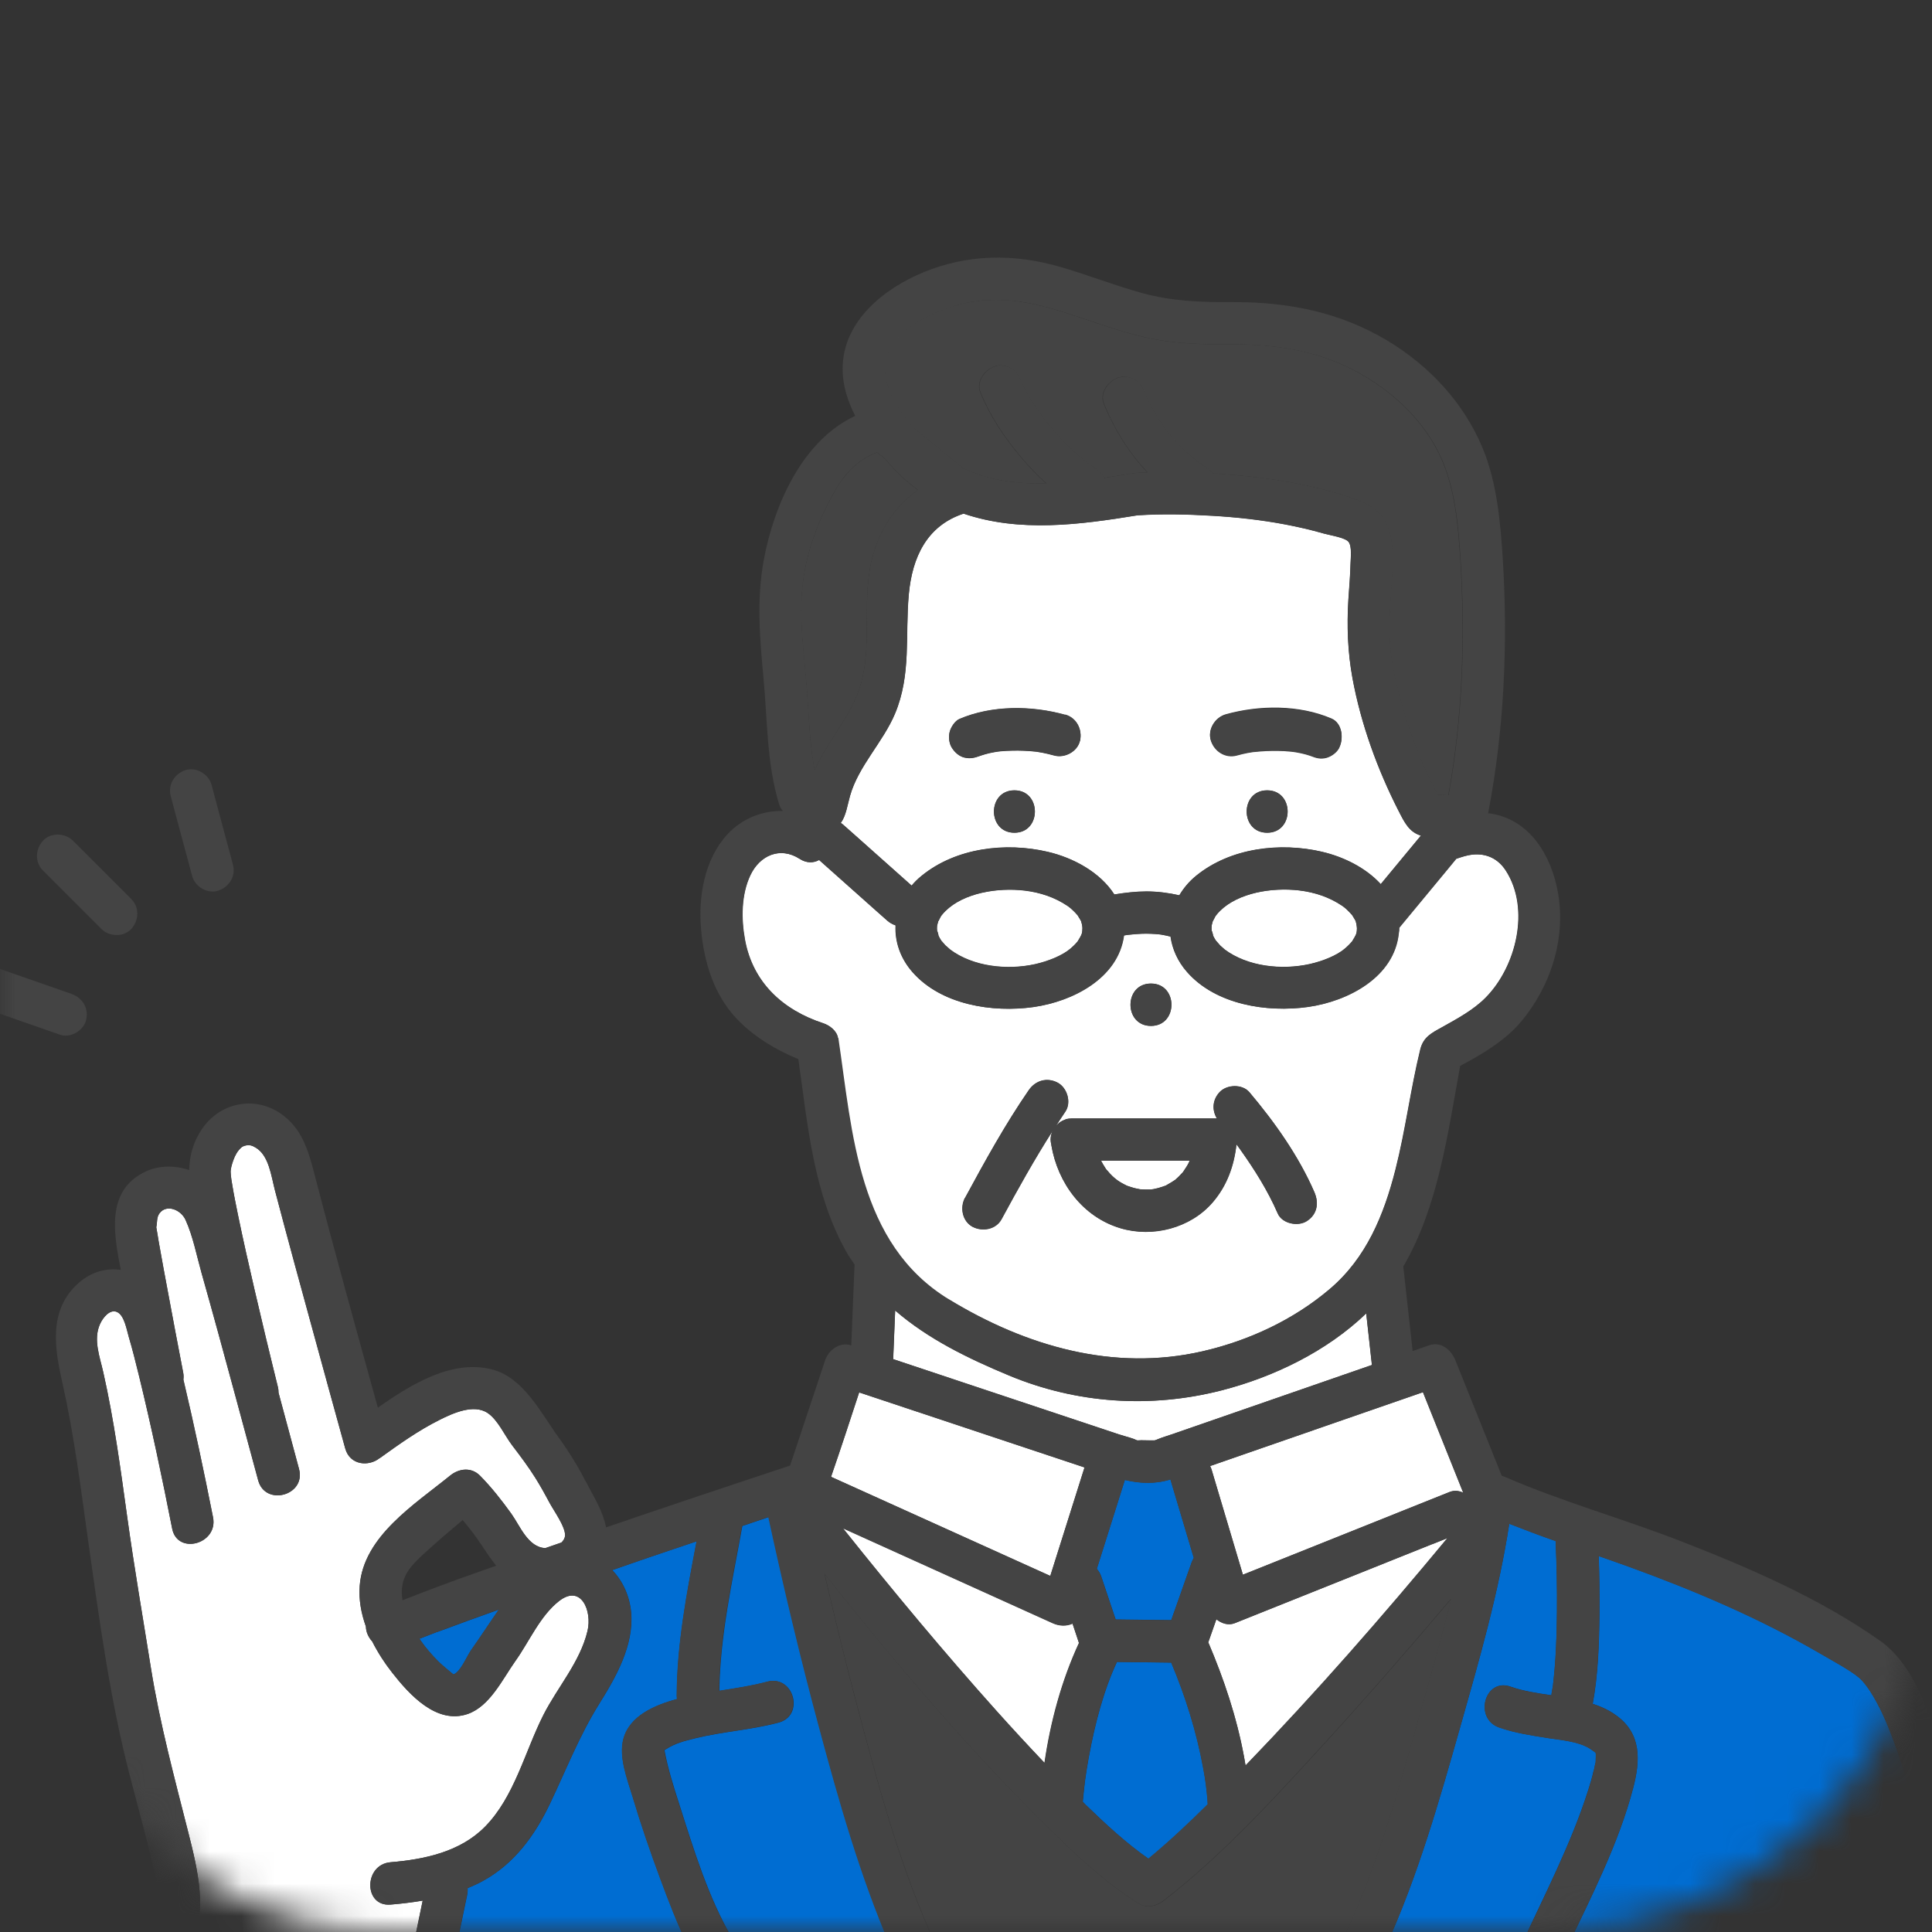 <svg width="60" height="60" viewBox="0 0 60 60" fill="none" xmlns="http://www.w3.org/2000/svg">
<rect x="0" y="0" width="60" height="60" fill="#333333" stroke="none"/>
<mask id="mask0_1932_31628" style="mask-type:alpha" maskUnits="userSpaceOnUse" x="0" y="0" width="60" height="60">
<rect width="60" height="60" rx="12" fill="#F2F9FE"/>
</mask>
<g mask="url(#mask0_1932_31628)">
<path d="M42.141 28.827C42.141 28.813 42.138 28.789 42.135 28.766C42.129 28.74 42.126 28.716 42.123 28.69C42.12 28.675 42.114 28.658 42.111 28.643C42.105 28.626 42.102 28.614 42.102 28.605C42.099 28.599 42.094 28.588 42.085 28.573C42.065 28.535 42.044 28.5 42.021 28.465C42.009 28.444 42 28.433 41.994 28.421C41.989 28.412 41.98 28.404 41.965 28.389C41.936 28.354 41.904 28.322 41.872 28.29C41.787 28.205 41.728 28.161 41.673 28.123C41.278 27.86 40.837 27.711 40.352 27.652C39.499 27.55 38.453 27.728 37.889 28.287C37.845 28.33 37.804 28.374 37.766 28.424C37.76 28.433 37.754 28.442 37.742 28.459C37.722 28.491 37.666 28.611 37.663 28.608C37.652 28.652 37.634 28.722 37.628 28.74C37.623 28.795 37.623 28.851 37.628 28.906C37.637 28.897 37.681 29.055 37.669 29.049C37.702 29.117 37.736 29.181 37.78 29.239C37.734 29.172 37.859 29.327 37.891 29.359C37.909 29.377 38.073 29.517 38.029 29.482C38.742 30.017 39.8 30.131 40.673 29.938C41.074 29.85 41.518 29.672 41.772 29.453C41.848 29.386 41.924 29.312 41.989 29.236C41.991 29.231 41.989 29.236 41.994 29.231C41.994 29.228 41.994 29.228 42.003 29.213C42.026 29.178 42.047 29.143 42.067 29.105C42.132 28.994 42.138 28.956 42.141 28.824V28.827Z" fill="white"/>
<path d="M33.617 28.832C33.617 28.8 33.605 28.73 33.605 28.727C33.599 28.701 33.594 28.674 33.585 28.651C33.579 28.633 33.576 28.622 33.576 28.613C33.573 28.607 33.567 28.598 33.559 28.581C33.538 28.543 33.518 28.508 33.494 28.473C33.483 28.452 33.474 28.441 33.468 28.429C33.459 28.42 33.453 28.411 33.439 28.397C33.41 28.362 33.377 28.329 33.345 28.297C33.261 28.213 33.202 28.169 33.147 28.131C32.752 27.868 32.311 27.719 31.826 27.66C30.972 27.558 29.926 27.736 29.362 28.294C29.318 28.338 29.277 28.382 29.239 28.432C29.233 28.441 29.228 28.449 29.216 28.467C29.196 28.499 29.14 28.622 29.137 28.616C29.125 28.66 29.108 28.733 29.102 28.747C29.096 28.803 29.096 28.858 29.102 28.914C29.111 28.905 29.155 29.063 29.143 29.057C29.175 29.124 29.21 29.189 29.254 29.247C29.207 29.18 29.333 29.335 29.365 29.367C29.383 29.384 29.546 29.525 29.502 29.49C30.215 30.025 31.273 30.139 32.147 29.946C32.547 29.858 32.992 29.68 33.246 29.46C33.322 29.393 33.398 29.32 33.462 29.244C33.465 29.241 33.462 29.244 33.468 29.238C33.468 29.235 33.468 29.235 33.477 29.221C33.5 29.186 33.521 29.151 33.541 29.113C33.605 29.002 33.611 28.964 33.614 28.832H33.617Z" fill="white"/>
<path d="M36.349 45.944C35.855 46.096 35.396 46.067 34.934 45.959C34.645 46.88 34.353 47.8 34.063 48.721C34.125 48.791 34.172 48.873 34.201 48.96C34.35 49.405 34.499 49.849 34.648 50.293C35.224 50.299 35.799 50.308 36.375 50.314C36.585 49.717 36.796 49.121 37.006 48.525C37.024 48.472 37.047 48.426 37.076 48.382C36.837 47.578 36.597 46.774 36.358 45.971C36.355 45.962 36.355 45.95 36.352 45.941L36.349 45.944Z" fill="#006DD2"/>
<path d="M38.921 23.355C38.921 23.355 38.895 23.358 38.88 23.361C38.892 23.361 38.906 23.361 38.921 23.355Z" fill="#006DD2"/>
<path d="M43.433 25.182C42.775 23.89 42.264 22.484 42.001 21.058C41.852 20.237 41.823 19.436 41.875 18.606C41.899 18.243 41.931 17.881 41.94 17.519C41.943 17.352 41.992 16.978 41.881 16.829C41.779 16.692 41.294 16.621 41.115 16.569C40.721 16.455 40.318 16.364 39.914 16.285C39.166 16.142 38.409 16.06 37.65 16.016C36.878 15.97 36.098 15.952 35.323 16.002C33.523 16.297 31.668 16.543 29.923 15.949C28.783 16.326 28.327 17.308 28.222 18.454C28.105 19.725 28.304 20.947 27.793 22.163C27.419 23.051 26.659 23.788 26.396 24.717C26.317 25 26.273 25.334 26.109 25.556C26.139 25.573 26.165 25.594 26.191 25.617C26.285 25.702 26.378 25.784 26.475 25.868L28.31 27.502C28.401 27.394 28.503 27.292 28.62 27.198C29.686 26.327 31.226 26.146 32.538 26.453C33.336 26.64 34.163 27.087 34.605 27.777C34.935 27.724 35.268 27.683 35.601 27.683C35.943 27.683 36.288 27.727 36.624 27.803C36.755 27.584 36.925 27.376 37.144 27.198C38.211 26.327 39.751 26.146 41.063 26.453C41.729 26.608 42.413 26.947 42.88 27.455C43.295 26.953 43.711 26.45 44.128 25.947C43.757 25.839 43.611 25.529 43.433 25.179V25.182ZM31.504 25.863C30.657 25.863 30.657 24.547 31.504 24.547C32.351 24.547 32.351 25.863 31.504 25.863ZM33.541 23.004C33.462 23.349 33.062 23.557 32.731 23.463C32.614 23.431 32.495 23.402 32.375 23.378C32.319 23.367 32.261 23.361 32.205 23.349C32.188 23.349 32.17 23.346 32.153 23.343C31.916 23.317 31.676 23.308 31.437 23.314C31.314 23.314 31.191 23.323 31.069 23.334C31.042 23.334 31.016 23.34 30.99 23.343C30.952 23.349 30.917 23.355 30.879 23.361C30.779 23.378 30.683 23.399 30.586 23.428C30.543 23.44 30.499 23.454 30.455 23.469C30.434 23.475 30.414 23.484 30.393 23.492C30.309 23.522 30.449 23.466 30.461 23.463C30.288 23.536 30.139 23.571 29.955 23.53C29.789 23.492 29.654 23.37 29.564 23.229C29.473 23.089 29.453 22.879 29.496 22.724C29.534 22.583 29.657 22.391 29.797 22.332C30.805 21.902 32.036 21.911 33.082 22.203C33.436 22.303 33.62 22.665 33.541 23.013V23.004ZM39.353 25.863C38.506 25.863 38.506 24.547 39.353 24.547C40.201 24.547 40.201 25.863 39.353 25.863ZM41.586 23.224C41.51 23.367 41.346 23.484 41.194 23.524C41.007 23.577 40.858 23.53 40.689 23.457C40.896 23.545 40.733 23.478 40.68 23.457C40.636 23.443 40.592 23.428 40.546 23.416C40.449 23.39 40.35 23.37 40.251 23.352C40.239 23.352 40.201 23.343 40.172 23.34C40.16 23.34 40.148 23.34 40.142 23.337C40.113 23.334 40.087 23.332 40.058 23.329C39.944 23.317 39.827 23.311 39.71 23.308C39.464 23.302 39.216 23.314 38.971 23.34C38.959 23.34 38.947 23.34 38.935 23.343C38.93 23.343 38.93 23.343 38.924 23.343C38.865 23.352 38.807 23.364 38.748 23.372C38.637 23.396 38.523 23.422 38.415 23.451C38.062 23.551 37.717 23.332 37.606 22.993C37.495 22.654 37.734 22.277 38.065 22.183C39.111 21.891 40.341 21.882 41.349 22.312C41.688 22.455 41.735 22.928 41.586 23.212V23.224Z" fill="white"/>
<path d="M40.8 44.412C39.727 44.783 38.654 45.154 37.582 45.529C37.597 45.561 37.611 45.593 37.623 45.628C37.947 46.721 38.275 47.814 38.599 48.904C38.695 48.866 38.795 48.825 38.891 48.787C40.937 47.969 42.98 47.151 45.025 46.332C45.163 46.277 45.312 46.294 45.443 46.356C45.025 45.315 44.607 44.275 44.192 43.234C43.061 43.626 41.93 44.018 40.802 44.409L40.8 44.412Z" fill="white"/>
<path d="M7.178 36.599C7.173 36.571 7.178 36.582 7.178 36.599V36.599Z" fill="#006DD2"/>
<path d="M20.621 54.305C20.621 54.319 20.627 54.334 20.63 54.349C20.627 54.337 20.621 54.322 20.618 54.305H20.621Z" fill="#006DD2"/>
<path d="M13.576 50.681C13.392 50.751 13.208 50.821 13.026 50.894C13.038 50.912 13.05 50.932 13.064 50.95C13.228 51.187 13.421 51.406 13.625 51.61C13.719 51.704 14.078 52.002 14.081 52.002C14.295 51.935 14.49 51.453 14.61 51.28C14.911 50.853 15.195 50.415 15.493 49.988C14.853 50.216 14.213 50.447 13.579 50.684L13.576 50.681Z" fill="#006DD2"/>
<path d="M34.789 44.557C34.953 44.612 35.145 44.651 35.3 44.727C35.306 44.727 35.312 44.729 35.318 44.732C35.33 44.732 35.332 44.732 35.347 44.732C35.458 44.724 35.575 44.732 35.686 44.732H35.855C35.876 44.727 35.896 44.721 35.914 44.712C36.101 44.633 36.303 44.578 36.493 44.51C38.529 43.803 40.569 43.099 42.606 42.391C42.606 42.377 42.6 42.362 42.6 42.347C42.586 42.225 42.574 42.099 42.559 41.976C42.515 41.582 42.472 41.184 42.428 40.79C41.197 41.974 39.538 42.768 37.933 43.181C35.727 43.745 33.439 43.593 31.338 42.719C30.046 42.181 28.813 41.579 27.799 40.699L27.737 42.21C28.556 42.482 29.374 42.754 30.192 43.029C31.723 43.54 33.258 44.048 34.789 44.56V44.557Z" fill="white"/>
<path d="M35.841 36.93C35.841 36.93 35.82 36.935 35.806 36.941C35.82 36.941 35.835 36.935 35.841 36.93Z" fill="#006DD2"/>
<path d="M29.467 40.355C31.849 41.804 34.575 42.602 37.343 41.965C38.78 41.635 40.168 40.989 41.296 40.03C42.433 39.066 42.977 37.733 43.336 36.319C43.649 35.088 43.804 33.823 44.105 32.593C44.201 32.204 44.455 32.081 44.777 31.903C45.247 31.64 45.756 31.368 46.136 30.982C47.083 30.026 47.53 28.229 46.764 27.04C46.524 26.666 46.159 26.493 45.718 26.54C45.56 26.557 45.402 26.61 45.25 26.66C45.236 26.663 45.23 26.666 45.221 26.669C45.218 26.671 45.215 26.677 45.212 26.68C45.13 26.779 45.049 26.879 44.967 26.978C44.461 27.589 43.956 28.2 43.45 28.811C43.45 28.814 43.45 28.817 43.45 28.82C43.45 28.878 43.447 28.93 43.435 28.98C43.295 30.351 41.858 31.096 40.615 31.271C39.344 31.45 37.755 31.204 36.863 30.187C36.568 29.851 36.404 29.471 36.349 29.085C36.252 29.062 36.153 29.039 36.057 29.024C36.048 29.024 36.042 29.024 36.036 29.021C35.987 29.015 35.937 29.009 35.887 29.006C35.791 29.001 35.694 28.995 35.595 28.995C35.402 28.995 35.209 29.009 35.016 29.033C34.978 29.039 34.94 29.044 34.902 29.05C34.724 30.377 33.313 31.102 32.088 31.274C30.817 31.453 29.227 31.207 28.336 30.19C27.953 29.755 27.787 29.24 27.81 28.738C27.716 28.706 27.626 28.656 27.553 28.591C27.459 28.507 27.366 28.425 27.269 28.34C26.659 27.797 26.045 27.25 25.434 26.706C25.262 26.8 25.048 26.812 24.829 26.671C24.221 26.28 23.59 26.566 23.298 27.18C23.012 27.785 23.012 28.542 23.131 29.188C23.374 30.506 24.303 31.365 25.56 31.777C25.759 31.841 25.986 32.011 26.018 32.236C26.457 35.182 26.62 38.63 29.458 40.358L29.467 40.355ZM35.744 30.544C36.592 30.544 36.592 31.859 35.744 31.859C34.897 31.859 34.897 30.544 35.744 30.544ZM29.97 37.199C30.583 36.065 31.212 34.922 31.945 33.858C32.153 33.554 32.509 33.446 32.845 33.621C33.143 33.779 33.278 34.238 33.082 34.521C32.98 34.67 32.886 34.822 32.787 34.971C32.807 34.948 32.828 34.925 32.851 34.904C32.868 34.887 32.886 34.872 32.906 34.858C32.962 34.817 33.023 34.787 33.088 34.764C33.096 34.764 33.102 34.755 33.111 34.752C33.12 34.752 33.129 34.752 33.137 34.749C33.158 34.743 33.181 34.741 33.205 34.738C33.219 34.738 33.231 34.735 33.245 34.735C33.26 34.735 33.272 34.732 33.286 34.732H37.766C37.766 34.732 37.781 34.732 37.79 34.732C37.635 34.472 37.649 34.162 37.871 33.919C38.096 33.674 38.579 33.656 38.801 33.919C39.59 34.852 40.329 35.898 40.817 37.02C40.963 37.359 40.911 37.707 40.58 37.92C40.306 38.096 39.818 38.002 39.68 37.684C39.371 36.971 38.953 36.31 38.503 35.679C38.468 35.632 38.432 35.585 38.398 35.535C38.322 36.205 38.102 36.824 37.655 37.342C36.965 38.139 35.794 38.441 34.791 38.139C33.622 37.789 32.848 36.74 32.649 35.562C32.649 35.556 32.649 35.553 32.649 35.547C32.635 35.495 32.626 35.442 32.626 35.386C32.626 35.287 32.652 35.194 32.693 35.109C32.123 36 31.606 36.932 31.103 37.859C30.928 38.181 30.51 38.256 30.203 38.096C29.882 37.926 29.803 37.499 29.967 37.196L29.97 37.199Z" fill="white"/>
<path d="M34.19 36.043C34.234 36.122 34.275 36.201 34.325 36.274C34.337 36.288 34.348 36.303 34.357 36.321C34.398 36.359 34.43 36.405 34.468 36.446C34.512 36.493 34.556 36.537 34.605 36.578C34.617 36.587 34.661 36.622 34.681 36.639C34.702 36.654 34.725 36.668 34.731 36.674C34.769 36.7 34.81 36.724 34.851 36.747C34.898 36.774 34.944 36.797 34.991 36.82C34.994 36.82 34.994 36.82 34.997 36.823C35.082 36.85 35.166 36.882 35.254 36.902C35.301 36.914 35.348 36.92 35.394 36.931C35.409 36.931 35.421 36.934 35.421 36.934C35.508 36.94 35.599 36.943 35.687 36.94C35.701 36.94 35.73 36.94 35.76 36.94C35.766 36.94 35.763 36.94 35.774 36.934C35.792 36.931 35.812 36.928 35.83 36.926C35.923 36.908 36.014 36.885 36.105 36.852C36.128 36.844 36.151 36.835 36.178 36.826C36.189 36.823 36.189 36.826 36.195 36.823C36.216 36.812 36.233 36.8 36.248 36.791C36.327 36.75 36.403 36.7 36.479 36.651C36.484 36.648 36.484 36.645 36.49 36.645C36.493 36.642 36.496 36.639 36.499 36.636C36.534 36.604 36.569 36.575 36.601 36.543C36.639 36.505 36.674 36.467 36.712 36.426C36.721 36.417 36.727 36.408 36.736 36.4C36.788 36.315 36.847 36.239 36.894 36.151C36.911 36.116 36.929 36.081 36.946 36.043H34.185H34.19Z" fill="white"/>
<path d="M26.624 46.232C28.623 47.135 30.619 48.038 32.618 48.941C32.971 47.819 33.328 46.694 33.681 45.572C31.349 44.794 29.014 44.017 26.682 43.242C26.396 44.116 26.11 44.993 25.809 45.864C26.08 45.986 26.352 46.109 26.624 46.232Z" fill="white"/>
<path d="M44.482 47.954C42.437 48.772 40.394 49.59 38.349 50.409C38.15 50.487 37.937 50.42 37.776 50.289C37.691 50.528 37.606 50.765 37.524 51.005C38.012 52.151 38.407 53.331 38.635 54.559C38.652 54.649 38.667 54.74 38.682 54.83C40.867 52.568 42.945 50.192 44.95 47.77C44.795 47.831 44.637 47.895 44.482 47.957V47.954Z" fill="white"/>
<path d="M37.494 55.819C37.483 55.69 37.468 55.565 37.453 55.439C37.45 55.419 37.427 55.255 37.421 55.211C37.404 55.109 37.386 55.009 37.368 54.907C37.161 53.785 36.819 52.686 36.375 51.634C35.814 51.628 35.25 51.619 34.689 51.613C34.274 52.496 33.999 53.56 33.815 54.568C33.774 54.787 33.739 55.009 33.707 55.231C33.701 55.269 33.695 55.307 33.692 55.345C33.692 55.354 33.692 55.36 33.689 55.375C33.681 55.451 33.672 55.527 33.663 55.603C33.648 55.719 33.64 55.836 33.628 55.956C33.663 55.991 33.695 56.026 33.73 56.061C34.341 56.652 34.972 57.239 35.671 57.727C36.311 57.195 36.921 56.623 37.512 56.038C37.509 55.965 37.506 55.895 37.5 55.822L37.494 55.819Z" fill="#006DD2"/>
<path d="M44.803 24.918C44.817 24.932 44.819 24.934 44.803 24.918V24.918Z" fill="#006DD2"/>
<path d="M33.509 51.026C33.442 50.824 33.374 50.619 33.307 50.418C33.123 50.502 32.901 50.499 32.691 50.403C32.369 50.257 32.048 50.111 31.726 49.968C29.876 49.132 28.027 48.296 26.177 47.457C26.191 47.477 26.209 47.498 26.224 47.516C27.752 49.427 29.318 51.312 30.952 53.136C31.44 53.679 31.934 54.214 32.436 54.743C32.623 53.46 32.968 52.186 33.506 51.023L33.509 51.026Z" fill="white"/>
<path d="M28.333 13.258C28.856 13.684 29.38 14.111 29.9 14.538C30.005 14.588 30.11 14.637 30.221 14.678C30.955 14.95 31.717 15.032 32.486 15.014C32.205 14.76 31.942 14.485 31.7 14.196C31.183 13.582 30.741 12.928 30.44 12.182C30.3 11.84 30.592 11.472 30.899 11.373C31.057 11.32 31.264 11.355 31.405 11.44C31.557 11.531 31.633 11.656 31.697 11.811C31.697 11.817 31.703 11.82 31.706 11.832C31.723 11.873 31.744 11.911 31.761 11.951C31.793 12.019 31.828 12.086 31.863 12.153C31.942 12.299 32.027 12.44 32.118 12.58C32.211 12.726 32.311 12.866 32.416 13.004C32.425 13.015 32.468 13.071 32.474 13.077C32.486 13.091 32.498 13.106 32.501 13.109C32.553 13.173 32.606 13.24 32.661 13.305C32.886 13.568 33.126 13.819 33.383 14.053C33.5 14.161 33.623 14.263 33.748 14.363C33.778 14.383 33.804 14.403 33.833 14.424C33.895 14.468 33.959 14.512 34.023 14.553C34.14 14.629 34.228 14.731 34.28 14.842C34.558 14.801 34.833 14.757 35.104 14.71C35.125 14.707 35.142 14.71 35.163 14.707C35.201 14.699 35.239 14.69 35.28 14.687C35.397 14.678 35.514 14.675 35.63 14.672C35.052 14.056 34.599 13.331 34.274 12.533C34.137 12.191 34.426 11.823 34.733 11.723C34.891 11.671 35.099 11.706 35.239 11.791C35.4 11.884 35.475 12.019 35.54 12.182C35.543 12.191 35.543 12.194 35.546 12.2C35.557 12.229 35.572 12.258 35.584 12.287C35.613 12.355 35.645 12.419 35.677 12.483C35.741 12.612 35.812 12.741 35.888 12.866C35.958 12.983 36.034 13.1 36.11 13.211C36.151 13.27 36.194 13.328 36.235 13.386C36.235 13.386 36.235 13.386 36.238 13.392C36.256 13.416 36.273 13.436 36.294 13.459C36.475 13.682 36.674 13.889 36.887 14.079C36.94 14.126 36.992 14.173 37.048 14.219C37.074 14.243 37.103 14.263 37.13 14.287C37.173 14.322 37.173 14.325 37.165 14.322C37.211 14.354 37.273 14.392 37.284 14.4C37.343 14.441 37.401 14.479 37.46 14.517C37.539 14.57 37.606 14.631 37.656 14.704C37.699 14.704 37.743 14.707 37.787 14.71C39.193 14.804 40.619 15.005 41.96 15.459C42.527 15.648 42.962 15.891 43.144 16.499C43.304 17.04 43.246 17.645 43.208 18.197C43.161 18.907 43.1 19.623 43.196 20.33C43.298 21.093 43.506 21.847 43.748 22.575C43.944 23.162 44.175 23.735 44.444 24.293C44.508 24.425 44.576 24.556 44.646 24.685C44.757 24.688 44.865 24.694 44.976 24.697C45.42 22.28 45.505 19.737 45.344 17.297C45.283 16.367 45.195 15.394 44.868 14.512C44.409 13.267 43.413 12.276 42.279 11.627C40.999 10.893 39.643 10.683 38.181 10.692C37.299 10.698 36.434 10.674 35.569 10.478C34.873 10.321 34.201 10.081 33.526 9.856C32.237 9.423 31.057 9.105 29.716 9.476C28.78 9.736 27.337 10.435 27.483 11.618C27.553 12.2 27.927 12.773 28.325 13.255L28.333 13.258Z" fill="#444444"/>
<path d="M25.3 23.923C25.706 22.994 26.445 22.24 26.732 21.252C27.1 19.978 26.749 18.604 27.094 17.306C27.328 16.421 27.816 15.711 28.505 15.22C28.131 14.945 27.798 14.621 27.491 14.258C27.407 14.188 27.322 14.121 27.237 14.051C26.6 14.29 26.191 14.761 25.849 15.386C25.387 16.234 25.045 17.154 24.931 18.116C24.797 19.227 24.975 20.302 25.057 21.407C25.121 22.257 25.142 23.096 25.297 23.923H25.3Z" fill="#444444"/>
<path d="M23.871 47.116C23.599 47.207 23.327 47.3 23.055 47.391C22.746 49.109 22.366 50.769 22.34 52.511C22.842 52.432 23.345 52.359 23.833 52.228C24.654 52.009 24.999 53.277 24.183 53.496C23.336 53.724 22.448 53.774 21.594 53.984C21.241 54.069 20.954 54.148 20.691 54.32C20.694 54.32 20.665 54.332 20.636 54.352C20.647 54.393 20.659 54.393 20.636 54.352C20.741 54.919 20.916 55.472 21.092 56.018C21.545 57.439 22 58.944 22.754 60.221C22.804 60.303 22.83 60.385 22.842 60.464H27.673C26.72 58.254 26.06 55.922 25.437 53.604C24.861 51.456 24.344 49.288 23.874 47.113L23.871 47.116Z" fill="#006DD2"/>
<path d="M59.923 57.948C59.616 56.615 59.268 55.283 58.789 54.003C58.596 53.491 58.377 52.98 58.079 52.518C57.979 52.363 57.845 52.191 57.743 52.106C57.468 51.872 56.904 51.571 56.521 51.346C54.642 50.253 52.64 49.4 50.601 48.66C50.285 48.546 49.967 48.435 49.651 48.324C49.671 48.932 49.68 49.54 49.674 50.145C49.663 51.069 49.633 52.004 49.464 52.913C49.724 52.997 49.972 53.111 50.197 53.275C50.986 53.845 50.943 54.678 50.72 55.531C50.27 57.244 49.441 58.86 48.675 60.468H60.449C60.443 60.441 60.431 60.421 60.428 60.392C60.285 59.573 60.113 58.758 59.926 57.945L59.923 57.948Z" fill="#006DD2"/>
<path d="M49.496 54.995C49.511 54.925 49.526 54.855 49.54 54.785C49.561 54.679 49.552 54.811 49.558 54.647C49.558 54.592 49.558 54.539 49.561 54.483C49.561 54.478 49.561 54.475 49.561 54.472C49.561 54.46 49.558 54.451 49.552 54.44C49.529 54.428 49.511 54.419 49.552 54.434C49.552 54.434 49.552 54.437 49.552 54.44C49.552 54.44 49.555 54.44 49.558 54.44C49.558 54.431 49.558 54.434 49.558 54.44C49.593 54.454 49.628 54.466 49.526 54.41C49.558 54.428 49.368 54.299 49.388 54.311C49.026 54.08 48.5 54.042 48.085 53.978C47.571 53.896 47.053 53.823 46.559 53.648C45.765 53.37 46.109 52.099 46.91 52.379C47.31 52.52 47.746 52.584 48.184 52.648C48.184 52.633 48.184 52.622 48.184 52.607C48.202 52.517 48.216 52.426 48.231 52.335C48.231 52.327 48.231 52.324 48.234 52.315C48.234 52.309 48.234 52.309 48.234 52.3C48.24 52.248 48.246 52.195 48.252 52.142C48.275 51.923 48.292 51.707 48.307 51.488C48.336 51.014 48.351 50.541 48.354 50.065C48.362 49.328 48.345 48.594 48.313 47.858C47.828 47.689 47.349 47.507 46.872 47.32C46.548 49.445 45.94 51.552 45.355 53.61C44.704 55.91 44.029 58.277 43.032 60.463H47.22C47.959 58.856 48.792 57.269 49.327 55.58C49.388 55.387 49.447 55.191 49.49 54.992L49.496 54.995Z" fill="#006DD2"/>
<path d="M12.894 60.154C12.973 59.778 13.049 59.403 13.128 59.026C12.797 59.082 12.464 59.123 12.131 59.149C11.287 59.219 11.295 57.904 12.131 57.834C13.183 57.746 14.291 57.513 15.059 56.735C15.977 55.806 16.301 54.397 16.877 53.26C17.318 52.392 18.017 51.615 18.247 50.65C18.394 50.034 18.052 49.186 17.365 49.721C16.775 50.177 16.433 50.989 16.006 51.586C15.609 52.144 15.214 52.994 14.521 53.231C13.557 53.558 12.716 52.629 12.184 51.951C11.953 51.656 11.736 51.325 11.561 50.978C11.441 50.846 11.368 50.679 11.365 50.516C11.219 50.107 11.137 49.68 11.172 49.248C11.289 47.71 12.882 46.722 13.978 45.828C14.253 45.603 14.638 45.556 14.907 45.828C15.264 46.191 15.582 46.597 15.88 47.009C16.152 47.389 16.398 48.055 16.938 48.078C17.105 48.02 17.271 47.965 17.435 47.906C17.499 47.848 17.543 47.775 17.549 47.69C17.564 47.415 17.195 46.912 17.064 46.664C16.927 46.407 16.786 46.153 16.631 45.904C16.409 45.55 16.158 45.217 15.907 44.887C15.676 44.583 15.463 44.092 15.144 43.882C14.709 43.592 14.057 43.893 13.648 44.098C12.993 44.425 12.391 44.855 11.798 45.282C11.795 45.282 11.792 45.285 11.786 45.287C11.456 45.55 10.869 45.513 10.723 44.983C10.407 43.841 10.091 42.695 9.779 41.552C9.361 40.03 8.943 38.504 8.542 36.976C8.42 36.505 8.352 35.877 7.935 35.637C7.809 35.564 7.774 35.561 7.654 35.57C7.648 35.57 7.555 35.587 7.502 35.631C7.376 35.739 7.303 35.877 7.248 36.029C7.195 36.178 7.166 36.306 7.163 36.382C7.163 36.458 7.175 36.537 7.184 36.613C7.184 36.625 7.186 36.631 7.189 36.651C7.198 36.704 7.207 36.759 7.216 36.812C7.265 37.113 7.327 37.414 7.388 37.715C7.549 38.495 7.724 39.273 7.905 40.05C8.139 41.059 8.379 42.067 8.63 43.072C8.645 43.136 8.651 43.195 8.651 43.253C8.864 44.042 9.077 44.831 9.288 45.623C9.507 46.445 8.239 46.79 8.019 45.974C7.783 45.094 7.546 44.215 7.306 43.335C6.961 42.067 6.617 40.798 6.26 39.533C6.108 38.992 5.994 38.393 5.763 37.885C5.62 37.569 5.176 37.388 4.957 37.677C4.857 37.809 4.89 37.966 4.854 38.112C4.884 38.27 4.907 38.428 4.933 38.583C5.027 39.115 5.126 39.647 5.226 40.179C5.378 40.997 5.532 41.812 5.69 42.628C5.705 42.704 5.705 42.777 5.696 42.844C6.032 44.264 6.333 45.691 6.617 47.123C6.78 47.95 5.512 48.301 5.348 47.474C5.036 45.889 4.703 44.305 4.32 42.736C4.22 42.327 4.118 41.915 3.998 41.511C3.937 41.298 3.864 40.857 3.642 40.749C3.423 40.641 3.2 40.909 3.104 41.126C2.891 41.608 3.104 42.143 3.209 42.622C3.542 44.104 3.741 45.606 3.951 47.108C4.168 48.678 4.44 50.238 4.688 51.805C4.968 53.55 5.421 55.221 5.854 56.931C6.129 58.021 6.485 59.453 5.892 60.476H12.835C12.838 60.453 12.841 60.429 12.844 60.406C12.862 60.327 12.876 60.248 12.894 60.169V60.154Z" fill="white"/>
<path d="M45.072 49.655C43.812 51.143 42.532 52.616 41.218 54.057C39.636 55.787 38.02 57.57 36.162 59.013C35.931 59.192 35.639 59.285 35.364 59.116C34.341 58.481 33.444 57.634 32.588 56.792C30.086 54.334 27.795 51.634 25.609 48.875C25.937 50.289 26.282 51.701 26.656 53.101C27.263 55.386 27.889 57.713 28.836 59.887C28.926 60.098 28.906 60.302 28.824 60.469H41.589C42.714 58.207 43.406 55.688 44.09 53.265C44.417 52.107 44.771 50.877 45.069 49.652L45.072 49.655Z" fill="#444444"/>
<path d="M19.642 55.784C19.482 55.247 19.213 54.572 19.362 54.005C19.555 53.28 20.341 52.953 21.028 52.765C21.025 52.733 21.019 52.701 21.019 52.669C21.025 51.044 21.334 49.454 21.636 47.867C21.142 48.034 20.648 48.197 20.154 48.367C19.774 48.495 19.394 48.633 19.014 48.761C19.35 49.106 19.558 49.583 19.602 50.08C19.689 51.091 19.14 52.067 18.623 52.894C17.991 53.902 17.579 54.975 17.068 56.042C16.6 57.015 15.969 57.88 15.008 58.409C14.85 58.497 14.689 58.57 14.525 58.637C14.525 58.704 14.525 58.774 14.511 58.841C14.493 58.92 14.479 58.999 14.461 59.078C14.365 59.54 14.271 59.999 14.175 60.461H21.393C21.048 59.785 20.776 59.061 20.513 58.353C20.198 57.506 19.902 56.65 19.645 55.784H19.642Z" fill="#006DD2"/>
<path d="M2.923 28.624C2.999 28.7 3.072 28.773 3.148 28.849C3.39 29.092 3.837 29.112 4.077 28.849C4.317 28.586 4.337 28.18 4.077 27.92L2.49 26.333C2.414 26.257 2.341 26.184 2.265 26.108C2.023 25.865 1.576 25.845 1.336 26.108C1.096 26.371 1.076 26.777 1.336 27.037C1.865 27.566 2.394 28.095 2.923 28.624Z" fill="#444444"/>
<path d="M5.884 26.892C5.91 26.995 5.94 27.1 5.966 27.202C6.054 27.535 6.439 27.769 6.775 27.661C7.117 27.55 7.331 27.208 7.234 26.852C7.041 26.13 6.848 25.408 6.653 24.686C6.626 24.584 6.597 24.479 6.571 24.376C6.483 24.043 6.097 23.809 5.761 23.917C5.419 24.028 5.206 24.37 5.303 24.727C5.495 25.449 5.688 26.171 5.884 26.892Z" fill="#444444"/>
<path d="M2.675 31.675C2.76 31.307 2.564 30.988 2.217 30.865C1.518 30.623 0.823 30.377 0.124 30.135C0.025 30.1 -0.074 30.065 -0.171 30.032C-0.495 29.919 -0.904 30.161 -0.98 30.491C-1.065 30.86 -0.869 31.178 -0.522 31.301C0.177 31.543 0.872 31.789 1.571 32.032C1.67 32.066 1.77 32.102 1.866 32.134C2.19 32.248 2.599 32.005 2.675 31.675Z" fill="#444444"/>
<path d="M30.207 38.102C30.514 38.262 30.932 38.189 31.107 37.865C31.61 36.935 32.127 36.006 32.697 35.115C32.656 35.2 32.63 35.293 32.63 35.392C32.63 35.448 32.639 35.501 32.653 35.553C32.653 35.559 32.653 35.562 32.653 35.568C32.852 36.745 33.626 37.795 34.795 38.145C35.798 38.446 36.969 38.145 37.659 37.347C38.106 36.83 38.328 36.211 38.401 35.541C38.437 35.588 38.471 35.635 38.507 35.685C38.957 36.316 39.374 36.976 39.684 37.69C39.822 38.005 40.31 38.102 40.584 37.926C40.912 37.716 40.967 37.365 40.821 37.026C40.333 35.904 39.591 34.858 38.805 33.925C38.583 33.662 38.1 33.68 37.875 33.925C37.653 34.168 37.639 34.478 37.794 34.738C37.785 34.738 37.779 34.738 37.77 34.738H33.29C33.29 34.738 33.264 34.741 33.249 34.741C33.235 34.741 33.223 34.741 33.208 34.743C33.185 34.743 33.165 34.749 33.141 34.755C33.133 34.755 33.124 34.755 33.115 34.758C33.106 34.758 33.1 34.767 33.092 34.77C33.027 34.79 32.966 34.822 32.91 34.863C32.89 34.878 32.872 34.893 32.855 34.91C32.831 34.931 32.811 34.954 32.791 34.977C32.887 34.828 32.983 34.673 33.086 34.527C33.282 34.244 33.147 33.785 32.849 33.627C32.516 33.452 32.159 33.56 31.949 33.864C31.218 34.928 30.59 36.07 29.973 37.204C29.81 37.505 29.889 37.935 30.21 38.105L30.207 38.102ZM35.806 36.941C35.824 36.938 35.839 36.935 35.841 36.93C35.836 36.935 35.821 36.938 35.806 36.941ZM36.742 36.404C36.742 36.404 36.727 36.424 36.718 36.43C36.68 36.468 36.645 36.509 36.607 36.547C36.575 36.579 36.54 36.608 36.505 36.64C36.499 36.646 36.499 36.646 36.496 36.649C36.493 36.649 36.49 36.652 36.484 36.655C36.408 36.705 36.335 36.754 36.254 36.795C36.239 36.801 36.221 36.816 36.201 36.827C36.195 36.827 36.195 36.827 36.183 36.83C36.16 36.836 36.137 36.848 36.11 36.857C36.02 36.886 35.929 36.912 35.836 36.93C35.818 36.932 35.798 36.935 35.78 36.938C35.768 36.938 35.768 36.941 35.766 36.944C35.736 36.944 35.704 36.944 35.692 36.944C35.602 36.947 35.514 36.944 35.426 36.938C35.426 36.938 35.415 36.938 35.4 36.935C35.353 36.927 35.307 36.918 35.26 36.906C35.172 36.886 35.087 36.854 35.003 36.827C35 36.827 35 36.827 34.997 36.824C34.95 36.801 34.903 36.778 34.857 36.751C34.816 36.728 34.775 36.705 34.737 36.678C34.731 36.675 34.708 36.658 34.687 36.643C34.667 36.626 34.62 36.591 34.611 36.582C34.564 36.541 34.518 36.497 34.474 36.45C34.436 36.409 34.404 36.363 34.363 36.325C34.351 36.31 34.339 36.295 34.331 36.278C34.281 36.205 34.24 36.126 34.196 36.047H36.958C36.94 36.082 36.923 36.12 36.905 36.155C36.858 36.243 36.8 36.322 36.747 36.404H36.742Z" fill="#444444"/>
<path d="M31.504 24.543C30.656 24.543 30.656 25.858 31.504 25.858C32.351 25.858 32.351 24.543 31.504 24.543Z" fill="#444444"/>
<path d="M35.744 31.862C36.592 31.862 36.592 30.547 35.744 30.547C34.897 30.547 34.897 31.862 35.744 31.862Z" fill="#444444"/>
<path d="M39.352 24.543C38.505 24.543 38.505 25.858 39.352 25.858C40.2 25.858 40.2 24.543 39.352 24.543Z" fill="#444444"/>
<path d="M41.349 22.325C40.341 21.895 39.111 21.904 38.064 22.197C37.734 22.29 37.495 22.667 37.606 23.006C37.714 23.345 38.059 23.564 38.415 23.465C38.526 23.433 38.637 23.407 38.748 23.386C38.807 23.374 38.865 23.366 38.924 23.357C38.929 23.357 38.929 23.357 38.935 23.357C38.947 23.357 38.959 23.354 38.97 23.354C39.216 23.328 39.461 23.316 39.71 23.322C39.827 23.322 39.941 23.331 40.057 23.342C40.087 23.342 40.113 23.348 40.142 23.351C40.148 23.351 40.16 23.351 40.171 23.354C40.201 23.36 40.239 23.366 40.25 23.366C40.35 23.383 40.449 23.404 40.545 23.43C40.589 23.442 40.636 23.456 40.68 23.471C40.733 23.488 40.899 23.556 40.689 23.471C40.858 23.544 41.01 23.588 41.194 23.538C41.346 23.497 41.513 23.377 41.586 23.237C41.735 22.953 41.688 22.48 41.349 22.337V22.325ZM38.88 23.36C38.88 23.36 38.906 23.357 38.921 23.354C38.906 23.354 38.892 23.357 38.88 23.36Z" fill="#444444"/>
<path d="M33.081 22.197C32.035 21.904 30.805 21.895 29.797 22.325C29.657 22.384 29.534 22.579 29.496 22.717C29.452 22.875 29.472 23.085 29.563 23.222C29.654 23.363 29.788 23.485 29.955 23.523C30.139 23.564 30.291 23.529 30.46 23.456C30.448 23.462 30.308 23.515 30.393 23.485C30.413 23.48 30.434 23.471 30.454 23.462C30.498 23.447 30.542 23.433 30.586 23.421C30.682 23.395 30.782 23.371 30.878 23.354C30.916 23.348 30.951 23.342 30.989 23.336C31.015 23.336 31.042 23.331 31.068 23.328C31.191 23.316 31.314 23.31 31.436 23.307C31.676 23.301 31.916 23.313 32.152 23.336C32.17 23.336 32.187 23.339 32.205 23.342C32.26 23.354 32.319 23.36 32.374 23.371C32.494 23.395 32.614 23.421 32.731 23.456C33.061 23.55 33.461 23.342 33.54 22.997C33.619 22.65 33.435 22.287 33.081 22.188V22.197Z" fill="#444444"/>
<path d="M61.694 60.042C61.332 57.959 60.853 55.854 60.134 53.861C59.76 52.827 59.319 51.608 58.38 50.95C56.51 49.635 54.333 48.694 52.212 47.867C50.403 47.163 48.515 46.639 46.735 45.865C46.703 45.85 46.671 45.844 46.639 45.833C46.157 44.635 45.677 43.436 45.195 42.238C45.069 41.925 44.754 41.651 44.386 41.779C44.213 41.838 44.041 41.899 43.871 41.958C43.789 41.23 43.711 40.499 43.629 39.771C43.614 39.649 43.602 39.523 43.588 39.4C43.588 39.377 43.582 39.356 43.579 39.336C44.666 37.477 44.961 35.201 45.347 33.102C46.042 32.734 46.764 32.304 47.261 31.702C48.117 30.662 48.585 29.297 48.418 27.947C48.278 26.813 47.676 25.594 46.478 25.302C46.39 25.281 46.303 25.264 46.215 25.255C46.712 22.686 46.834 19.977 46.671 17.376C46.598 16.224 46.492 15.009 46.051 13.933C45.467 12.516 44.397 11.367 43.091 10.581C41.618 9.695 39.996 9.374 38.295 9.383C37.322 9.388 36.402 9.359 35.461 9.099C34.584 8.857 33.739 8.518 32.866 8.272C31.463 7.875 30.052 7.895 28.693 8.45C27.448 8.959 26.168 9.982 26.168 11.455C26.168 11.972 26.326 12.46 26.559 12.916C24.92 13.676 24.038 15.681 23.722 17.379C23.488 18.644 23.599 19.848 23.716 21.114C23.836 22.417 23.812 23.718 24.198 24.983C24.222 25.059 24.262 25.127 24.312 25.185C23.675 25.17 23.041 25.422 22.585 25.916C21.875 26.693 21.682 27.847 21.773 28.864C21.863 29.884 22.173 30.904 22.898 31.658C23.415 32.196 24.093 32.605 24.794 32.892C25.084 34.935 25.259 37.068 26.294 38.895C26.369 39.029 26.457 39.146 26.539 39.269C26.539 39.269 26.539 39.272 26.539 39.275C26.504 40.111 26.472 40.946 26.437 41.782C26.086 41.665 25.735 41.919 25.627 42.241C25.265 43.331 24.902 44.424 24.537 45.514C22.629 46.146 20.724 46.783 18.821 47.434C18.733 46.955 18.45 46.502 18.231 46.081C17.977 45.59 17.693 45.117 17.369 44.67C16.814 43.91 16.276 42.805 15.317 42.539C14.072 42.194 12.784 42.977 11.735 43.717C11.068 41.309 10.399 38.901 9.771 36.484C9.578 35.738 9.376 35.019 8.692 34.566C7.871 34.023 6.828 34.254 6.279 35.054C5.995 35.467 5.887 35.893 5.875 36.337C5.428 36.185 4.923 36.188 4.502 36.393C3.272 36.986 3.54 38.342 3.751 39.438C3.304 39.371 2.83 39.5 2.444 39.842C1.495 40.68 1.693 41.87 1.942 42.966C2.304 44.576 2.509 46.216 2.737 47.849C3.084 50.307 3.418 52.794 4.046 55.2C4.303 56.182 4.572 57.164 4.8 58.154C4.835 58.309 4.873 58.464 4.899 58.622C4.914 58.844 4.92 59.081 4.888 59.3C4.855 59.513 4.797 59.721 4.686 59.908C4.68 59.917 4.484 60.104 4.703 59.937C4.522 60.077 4.4 60.267 4.382 60.475H5.89C6.483 59.452 6.13 58.02 5.852 56.93C5.419 55.217 4.966 53.545 4.686 51.804C4.435 50.24 4.166 48.676 3.949 47.107C3.742 45.605 3.543 44.1 3.207 42.621C3.099 42.142 2.886 41.607 3.102 41.125C3.196 40.911 3.421 40.642 3.64 40.748C3.862 40.856 3.932 41.297 3.996 41.51C4.116 41.917 4.218 42.326 4.318 42.735C4.701 44.304 5.034 45.888 5.346 47.472C5.51 48.302 6.778 47.952 6.615 47.122C6.331 45.693 6.03 44.263 5.694 42.843C5.703 42.776 5.703 42.703 5.688 42.627C5.53 41.811 5.376 40.993 5.224 40.178C5.124 39.646 5.025 39.114 4.931 38.582C4.905 38.424 4.879 38.266 4.852 38.111C4.888 37.965 4.852 37.807 4.955 37.676C5.174 37.387 5.618 37.568 5.761 37.883C5.992 38.392 6.106 38.991 6.258 39.532C6.618 40.797 6.962 42.066 7.304 43.334C7.544 44.214 7.781 45.093 8.017 45.973C8.237 46.788 9.505 46.444 9.286 45.622C9.075 44.833 8.862 44.044 8.649 43.252C8.649 43.194 8.646 43.135 8.628 43.071C8.38 42.066 8.137 41.057 7.903 40.049C7.722 39.272 7.547 38.494 7.386 37.714C7.325 37.413 7.263 37.112 7.214 36.811C7.205 36.758 7.196 36.703 7.187 36.65C7.184 36.63 7.184 36.624 7.182 36.612C7.173 36.536 7.161 36.46 7.161 36.381C7.161 36.302 7.19 36.174 7.246 36.028C7.301 35.876 7.377 35.738 7.5 35.63C7.553 35.586 7.649 35.569 7.652 35.569C7.772 35.56 7.807 35.563 7.933 35.636C8.348 35.876 8.418 36.504 8.54 36.975C8.941 38.503 9.359 40.026 9.777 41.551C10.089 42.697 10.405 43.84 10.72 44.982C10.867 45.511 11.454 45.549 11.784 45.286C11.787 45.286 11.79 45.283 11.796 45.281C12.389 44.854 12.991 44.424 13.646 44.097C14.052 43.892 14.707 43.591 15.142 43.881C15.458 44.091 15.671 44.582 15.905 44.886C16.159 45.219 16.41 45.549 16.629 45.903C16.784 46.151 16.927 46.406 17.062 46.663C17.193 46.911 17.564 47.414 17.547 47.689C17.541 47.773 17.497 47.844 17.433 47.905C17.267 47.963 17.1 48.019 16.936 48.077C16.396 48.054 16.15 47.388 15.878 47.008C15.583 46.596 15.265 46.189 14.905 45.827C14.636 45.555 14.251 45.602 13.976 45.827C12.88 46.718 11.287 47.709 11.171 49.246C11.138 49.679 11.217 50.106 11.363 50.515C11.363 50.678 11.439 50.845 11.559 50.977C11.735 51.324 11.948 51.655 12.182 51.95C12.713 52.628 13.555 53.56 14.52 53.23C15.212 52.993 15.607 52.143 16.004 51.584C16.431 50.988 16.773 50.179 17.363 49.72C18.05 49.188 18.392 50.033 18.245 50.649C18.017 51.614 17.316 52.391 16.875 53.259C16.299 54.396 15.975 55.808 15.057 56.734C14.289 57.511 13.181 57.745 12.129 57.833C11.293 57.903 11.284 59.218 12.129 59.148C12.462 59.119 12.795 59.081 13.126 59.025C13.047 59.402 12.971 59.776 12.892 60.153C12.874 60.232 12.86 60.311 12.842 60.39C12.836 60.413 12.836 60.437 12.833 60.46H14.169C14.265 59.998 14.359 59.54 14.455 59.078C14.473 58.999 14.487 58.92 14.505 58.841C14.52 58.774 14.522 58.704 14.52 58.637C14.683 58.569 14.847 58.496 15.002 58.409C15.963 57.88 16.594 57.012 17.062 56.041C17.576 54.975 17.985 53.902 18.617 52.894C19.134 52.067 19.683 51.09 19.596 50.079C19.552 49.583 19.341 49.103 19.008 48.761C19.388 48.63 19.768 48.495 20.148 48.367C20.642 48.2 21.136 48.033 21.63 47.867C21.328 49.457 21.019 51.044 21.013 52.669C21.013 52.704 21.019 52.736 21.022 52.765C20.335 52.952 19.549 53.279 19.356 54.004C19.207 54.571 19.476 55.246 19.637 55.784C19.894 56.649 20.189 57.506 20.504 58.353C20.767 59.057 21.036 59.782 21.384 60.46H22.831C22.819 60.381 22.793 60.3 22.743 60.218C21.989 58.941 21.536 57.435 21.08 56.015C20.905 55.468 20.729 54.913 20.624 54.349C20.639 54.39 20.648 54.39 20.624 54.349C20.651 54.329 20.683 54.314 20.68 54.317C20.943 54.145 21.229 54.069 21.583 53.981C22.436 53.773 23.324 53.721 24.172 53.493C24.987 53.274 24.642 52.005 23.821 52.224C23.33 52.356 22.828 52.429 22.328 52.508C22.354 50.766 22.734 49.109 23.044 47.388C23.316 47.297 23.587 47.203 23.859 47.113C24.33 49.287 24.844 51.453 25.423 53.604C26.045 55.922 26.706 58.257 27.658 60.463H28.815C28.897 60.294 28.921 60.092 28.827 59.882C27.88 57.71 27.258 55.381 26.647 53.095C26.273 51.693 25.931 50.281 25.601 48.869C27.784 51.625 30.078 54.326 32.579 56.787C33.436 57.628 34.333 58.476 35.356 59.11C35.627 59.28 35.922 59.186 36.153 59.008C38.012 57.564 39.625 55.784 41.209 54.051C42.524 52.61 43.804 51.137 45.063 49.65C44.765 50.874 44.412 52.105 44.084 53.262C43.398 55.685 42.708 58.204 41.583 60.466H43.03C44.029 58.28 44.701 55.913 45.353 53.613C45.934 51.558 46.545 49.448 46.87 47.323C47.346 47.51 47.825 47.692 48.31 47.861C48.342 48.595 48.357 49.331 48.351 50.068C48.345 50.541 48.334 51.017 48.304 51.491C48.29 51.71 48.272 51.929 48.249 52.146C48.243 52.198 48.237 52.251 48.231 52.303C48.231 52.312 48.231 52.315 48.231 52.318C48.231 52.324 48.231 52.33 48.228 52.339C48.214 52.429 48.199 52.52 48.182 52.61C48.182 52.625 48.182 52.637 48.182 52.651C47.743 52.587 47.308 52.523 46.907 52.382C46.107 52.102 45.762 53.373 46.557 53.651C47.051 53.823 47.568 53.899 48.082 53.981C48.497 54.045 49.023 54.083 49.386 54.314C49.365 54.3 49.555 54.431 49.523 54.413C49.625 54.469 49.59 54.457 49.555 54.443C49.555 54.434 49.555 54.434 49.555 54.443C49.555 54.443 49.552 54.443 49.549 54.443C49.552 54.454 49.555 54.463 49.558 54.475C49.558 54.481 49.558 54.481 49.558 54.487C49.558 54.542 49.558 54.595 49.555 54.65C49.549 54.814 49.558 54.682 49.538 54.788C49.526 54.858 49.511 54.928 49.494 54.998C49.45 55.197 49.392 55.392 49.33 55.585C48.795 57.275 47.962 58.862 47.223 60.469H48.67C49.435 58.862 50.265 57.248 50.715 55.533C50.94 54.679 50.984 53.846 50.192 53.277C49.967 53.113 49.719 53.002 49.459 52.914C49.628 52.005 49.657 51.067 49.669 50.147C49.678 49.539 49.669 48.931 49.646 48.326C49.964 48.437 50.28 48.545 50.595 48.662C52.635 49.404 54.637 50.255 56.516 51.348C56.902 51.573 57.463 51.874 57.738 52.108C57.837 52.192 57.971 52.365 58.074 52.52C58.372 52.981 58.591 53.49 58.784 54.004C59.266 55.284 59.611 56.617 59.918 57.95C60.105 58.759 60.277 59.575 60.42 60.396C60.426 60.422 60.435 60.446 60.441 60.472H61.63C61.691 60.352 61.718 60.209 61.689 60.048L61.694 60.042ZM7.179 36.6C7.179 36.586 7.176 36.58 7.176 36.583C7.176 36.583 7.176 36.583 7.179 36.6ZM12.5 49.699C12.486 49.597 12.474 49.495 12.48 49.392C12.497 48.904 12.784 48.606 13.123 48.291C13.526 47.917 13.947 47.56 14.37 47.206C14.581 47.458 14.78 47.715 14.958 47.987C15.107 48.212 15.25 48.428 15.411 48.624C15.037 48.758 14.663 48.887 14.289 49.021C13.69 49.238 13.093 49.463 12.5 49.699ZM14.61 51.278C14.49 51.45 14.294 51.932 14.081 51.999C14.078 51.999 13.719 51.701 13.625 51.608C13.421 51.403 13.228 51.184 13.064 50.947C13.053 50.93 13.041 50.909 13.026 50.892C13.21 50.822 13.392 50.749 13.576 50.678C14.213 50.439 14.85 50.211 15.49 49.983C15.192 50.413 14.908 50.851 14.607 51.275L14.61 51.278ZM20.633 54.343C20.633 54.329 20.627 54.314 20.624 54.3C20.627 54.317 20.633 54.332 20.636 54.343C20.636 54.343 20.636 54.343 20.636 54.346C20.636 54.346 20.636 54.346 20.636 54.343H20.633ZM29.727 9.476C31.069 9.105 32.249 9.424 33.538 9.856C34.213 10.081 34.885 10.324 35.581 10.479C36.446 10.674 37.311 10.695 38.193 10.692C39.651 10.686 41.007 10.896 42.29 11.627C43.424 12.276 44.421 13.267 44.879 14.512C45.207 15.394 45.294 16.365 45.356 17.297C45.517 19.734 45.432 22.28 44.987 24.697C44.877 24.691 44.768 24.688 44.657 24.685C44.59 24.557 44.52 24.425 44.456 24.294C44.187 23.735 43.956 23.163 43.76 22.575C43.515 21.847 43.31 21.093 43.208 20.331C43.111 19.623 43.173 18.907 43.219 18.197C43.258 17.642 43.316 17.04 43.155 16.499C42.974 15.891 42.539 15.649 41.972 15.459C40.633 15.006 39.207 14.804 37.799 14.71C37.755 14.707 37.711 14.705 37.667 14.705C37.617 14.634 37.55 14.57 37.471 14.518C37.413 14.48 37.354 14.442 37.296 14.401C37.281 14.392 37.22 14.354 37.176 14.322C37.185 14.328 37.185 14.322 37.141 14.287C37.115 14.263 37.086 14.243 37.059 14.22C37.004 14.173 36.951 14.126 36.899 14.079C36.685 13.889 36.489 13.679 36.305 13.46C36.288 13.436 36.27 13.416 36.25 13.392C36.25 13.392 36.25 13.392 36.247 13.386C36.203 13.328 36.162 13.273 36.121 13.211C36.042 13.097 35.969 12.983 35.899 12.866C35.826 12.741 35.756 12.615 35.689 12.483C35.657 12.419 35.624 12.352 35.595 12.288C35.581 12.258 35.569 12.229 35.557 12.2C35.557 12.194 35.554 12.191 35.551 12.182C35.484 12.019 35.408 11.881 35.25 11.791C35.11 11.709 34.903 11.674 34.745 11.724C34.438 11.823 34.149 12.191 34.286 12.533C34.608 13.331 35.063 14.056 35.642 14.672C35.525 14.678 35.408 14.681 35.291 14.687C35.25 14.687 35.212 14.699 35.174 14.707C35.154 14.707 35.136 14.707 35.116 14.71C34.844 14.754 34.569 14.798 34.292 14.842C34.239 14.728 34.152 14.629 34.035 14.553C33.97 14.512 33.909 14.468 33.845 14.424C33.816 14.404 33.789 14.383 33.76 14.363C33.637 14.26 33.514 14.161 33.395 14.053C33.138 13.819 32.898 13.568 32.673 13.305C32.617 13.24 32.565 13.176 32.512 13.109C32.512 13.109 32.501 13.094 32.486 13.077C32.48 13.068 32.436 13.012 32.427 13.004C32.325 12.866 32.226 12.723 32.129 12.58C32.039 12.44 31.954 12.299 31.875 12.153C31.84 12.086 31.805 12.019 31.773 11.952C31.752 11.911 31.735 11.873 31.717 11.832C31.712 11.82 31.709 11.817 31.709 11.811C31.644 11.656 31.568 11.528 31.416 11.44C31.276 11.358 31.069 11.323 30.911 11.373C30.604 11.472 30.312 11.841 30.452 12.182C30.756 12.928 31.194 13.582 31.712 14.196C31.954 14.482 32.217 14.76 32.498 15.014C31.729 15.029 30.963 14.95 30.233 14.678C30.122 14.637 30.017 14.588 29.911 14.538C29.388 14.111 28.865 13.685 28.345 13.258C27.948 12.776 27.573 12.203 27.503 11.621C27.36 10.438 28.801 9.739 29.736 9.479L29.727 9.476ZM37.892 29.361C37.86 29.329 37.734 29.174 37.781 29.241C37.74 29.183 37.702 29.116 37.67 29.052C37.682 29.057 37.638 28.902 37.629 28.908C37.623 28.853 37.623 28.797 37.629 28.742C37.635 28.727 37.653 28.654 37.664 28.61C37.667 28.616 37.726 28.493 37.743 28.461C37.755 28.444 37.761 28.435 37.767 28.426C37.804 28.379 37.848 28.332 37.889 28.289C38.453 27.73 39.499 27.552 40.353 27.654C40.838 27.713 41.279 27.862 41.674 28.125C41.729 28.16 41.788 28.207 41.872 28.292C41.904 28.324 41.937 28.356 41.966 28.391C41.977 28.406 41.986 28.414 41.995 28.423C42.001 28.432 42.007 28.447 42.021 28.467C42.045 28.502 42.065 28.54 42.086 28.575C42.094 28.59 42.1 28.601 42.103 28.607C42.103 28.616 42.109 28.628 42.112 28.645C42.115 28.66 42.121 28.677 42.124 28.692C42.127 28.718 42.13 28.742 42.135 28.768C42.135 28.791 42.141 28.815 42.141 28.829C42.138 28.961 42.132 28.999 42.068 29.11C42.048 29.145 42.024 29.183 42.004 29.218C41.995 29.23 41.995 29.23 41.995 29.236C41.995 29.238 41.995 29.236 41.989 29.241C41.925 29.32 41.852 29.393 41.773 29.458C41.519 29.677 41.075 29.852 40.674 29.943C39.8 30.136 38.742 30.022 38.029 29.487C38.073 29.522 37.91 29.382 37.892 29.364V29.361ZM41.066 26.456C39.754 26.149 38.214 26.334 37.147 27.201C36.928 27.38 36.758 27.584 36.627 27.806C36.291 27.73 35.946 27.687 35.604 27.687C35.271 27.687 34.938 27.728 34.608 27.78C34.166 27.09 33.339 26.643 32.541 26.456C31.229 26.149 29.689 26.334 28.623 27.201C28.506 27.295 28.403 27.397 28.313 27.505L26.478 25.872C26.384 25.787 26.291 25.705 26.194 25.62C26.168 25.597 26.142 25.579 26.112 25.559C26.276 25.337 26.317 25.007 26.399 24.72C26.659 23.791 27.422 23.054 27.796 22.166C28.307 20.95 28.108 19.729 28.225 18.457C28.33 17.311 28.783 16.327 29.926 15.953C31.671 16.543 33.526 16.297 35.326 16.005C36.098 15.956 36.881 15.973 37.653 16.02C38.412 16.064 39.169 16.148 39.917 16.289C40.321 16.365 40.724 16.458 41.118 16.572C41.297 16.622 41.779 16.695 41.884 16.832C41.998 16.981 41.945 17.355 41.943 17.522C41.937 17.884 41.902 18.247 41.878 18.609C41.826 19.439 41.855 20.243 42.004 21.061C42.267 22.487 42.778 23.893 43.436 25.185C43.614 25.536 43.763 25.845 44.131 25.954C43.716 26.456 43.301 26.959 42.883 27.462C42.419 26.953 41.735 26.617 41.066 26.459V26.456ZM29.365 29.361C29.333 29.329 29.207 29.174 29.254 29.241C29.213 29.183 29.175 29.116 29.143 29.052C29.154 29.057 29.111 28.902 29.102 28.908C29.096 28.853 29.096 28.797 29.102 28.742C29.108 28.727 29.125 28.654 29.137 28.61C29.14 28.616 29.198 28.493 29.216 28.461C29.227 28.444 29.233 28.435 29.239 28.426C29.277 28.379 29.321 28.332 29.362 28.289C29.926 27.73 30.972 27.552 31.825 27.654C32.31 27.713 32.752 27.862 33.146 28.125C33.202 28.16 33.257 28.207 33.345 28.292C33.377 28.324 33.409 28.356 33.438 28.391C33.45 28.406 33.459 28.414 33.468 28.423C33.474 28.432 33.48 28.447 33.494 28.467C33.517 28.502 33.538 28.54 33.558 28.575C33.567 28.59 33.573 28.601 33.576 28.607C33.576 28.616 33.582 28.628 33.585 28.645C33.59 28.672 33.599 28.698 33.605 28.721C33.605 28.727 33.617 28.797 33.617 28.826C33.614 28.958 33.608 28.996 33.544 29.107C33.523 29.142 33.5 29.18 33.48 29.215C33.471 29.227 33.471 29.227 33.471 29.233C33.471 29.236 33.471 29.233 33.465 29.238C33.401 29.317 33.328 29.39 33.249 29.455C32.994 29.674 32.55 29.849 32.15 29.94C31.276 30.133 30.218 30.019 29.505 29.484C29.549 29.519 29.385 29.379 29.368 29.361H29.365ZM24.932 18.112C25.049 17.151 25.388 16.23 25.849 15.383C26.188 14.757 26.6 14.287 27.237 14.047C27.322 14.117 27.407 14.184 27.492 14.255C27.799 14.617 28.132 14.938 28.506 15.216C27.816 15.707 27.328 16.417 27.094 17.303C26.749 18.6 27.1 19.974 26.732 21.248C26.448 22.236 25.706 22.987 25.3 23.919C25.142 23.092 25.122 22.254 25.06 21.403C24.978 20.298 24.8 19.223 24.935 18.112H24.932ZM26.028 32.237C25.992 32.012 25.767 31.843 25.569 31.778C24.309 31.366 23.383 30.507 23.14 29.189C23.02 28.543 23.02 27.786 23.307 27.181C23.596 26.567 24.23 26.281 24.838 26.672C25.057 26.816 25.274 26.804 25.443 26.708C26.054 27.251 26.668 27.798 27.278 28.341C27.372 28.426 27.465 28.508 27.562 28.593C27.638 28.66 27.725 28.707 27.819 28.739C27.796 29.241 27.962 29.753 28.345 30.191C29.239 31.208 30.826 31.454 32.097 31.276C33.322 31.103 34.733 30.381 34.911 29.052C34.949 29.046 34.987 29.04 35.025 29.034C35.218 29.014 35.411 28.996 35.604 28.996C35.7 28.996 35.797 28.999 35.896 29.008C35.946 29.011 35.996 29.016 36.045 29.022C36.051 29.022 36.057 29.022 36.066 29.025C36.165 29.043 36.261 29.063 36.358 29.087C36.41 29.472 36.577 29.855 36.872 30.188C37.767 31.205 39.353 31.451 40.624 31.273C41.867 31.097 43.304 30.352 43.444 28.981C43.453 28.932 43.459 28.879 43.459 28.821C43.459 28.818 43.459 28.815 43.459 28.812C43.965 28.201 44.47 27.59 44.976 26.979C45.058 26.88 45.139 26.781 45.221 26.681C45.224 26.678 45.227 26.672 45.23 26.67C45.239 26.67 45.245 26.664 45.259 26.661C45.411 26.611 45.566 26.558 45.727 26.541C46.168 26.494 46.531 26.667 46.773 27.041C47.539 28.23 47.092 30.028 46.145 30.983C45.765 31.369 45.254 31.641 44.786 31.904C44.464 32.082 44.21 32.208 44.114 32.594C43.81 33.824 43.658 35.09 43.345 36.32C42.983 37.734 42.439 39.064 41.305 40.032C40.177 40.99 38.789 41.633 37.352 41.966C34.581 42.603 31.855 41.803 29.476 40.356C26.638 38.629 26.475 35.18 26.036 32.234L26.028 32.237ZM36.349 45.947C36.349 45.947 36.349 45.967 36.355 45.976C36.595 46.78 36.834 47.584 37.074 48.387C37.048 48.431 37.024 48.481 37.004 48.53C36.793 49.127 36.583 49.723 36.373 50.319C35.797 50.313 35.221 50.304 34.645 50.298C34.496 49.854 34.347 49.41 34.198 48.966C34.169 48.878 34.119 48.796 34.061 48.726C34.35 47.806 34.642 46.885 34.932 45.964C35.394 46.072 35.852 46.099 36.346 45.95L36.349 45.947ZM35.262 44.734C35.262 44.734 35.271 44.734 35.288 44.734C35.268 44.734 35.262 44.734 35.262 44.734ZM36.495 44.512C36.305 44.579 36.104 44.632 35.917 44.714C35.896 44.722 35.879 44.728 35.858 44.734H35.689C35.578 44.734 35.461 44.725 35.35 44.734C35.335 44.734 35.332 44.734 35.321 44.734C35.315 44.734 35.309 44.731 35.303 44.728C35.148 44.652 34.955 44.614 34.792 44.559C33.26 44.047 31.726 43.539 30.195 43.027C29.377 42.755 28.558 42.484 27.74 42.209L27.801 40.698C28.818 41.575 30.049 42.18 31.34 42.717C33.441 43.591 35.73 43.743 37.936 43.179C39.543 42.77 41.2 41.972 42.431 40.788C42.474 41.183 42.518 41.581 42.562 41.975C42.577 42.098 42.588 42.224 42.603 42.346C42.603 42.361 42.609 42.376 42.609 42.39C40.572 43.097 38.532 43.802 36.495 44.509V44.512ZM26.682 43.243C29.014 44.021 31.349 44.798 33.681 45.573C33.328 46.695 32.974 47.82 32.617 48.943C30.619 48.039 28.623 47.136 26.624 46.233C26.352 46.111 26.08 45.988 25.808 45.865C26.109 44.994 26.396 44.12 26.682 43.243ZM32.439 54.752C31.936 54.224 31.44 53.689 30.955 53.145C29.321 51.321 27.752 49.439 26.226 47.525C26.212 47.505 26.194 47.484 26.18 47.467C28.029 48.302 29.879 49.138 31.729 49.977C32.05 50.123 32.372 50.269 32.693 50.413C32.904 50.509 33.126 50.509 33.31 50.427C33.377 50.629 33.444 50.833 33.512 51.035C32.974 52.195 32.629 53.472 32.442 54.755L32.439 54.752ZM35.665 57.725C34.967 57.237 34.336 56.649 33.725 56.059C33.69 56.024 33.658 55.989 33.623 55.954C33.631 55.837 33.643 55.72 33.658 55.6C33.666 55.524 33.675 55.448 33.684 55.372C33.684 55.358 33.684 55.352 33.687 55.343C33.693 55.305 33.699 55.267 33.702 55.229C33.734 55.007 33.769 54.788 33.81 54.566C33.994 53.557 34.269 52.493 34.684 51.611C35.245 51.617 35.809 51.625 36.37 51.631C36.814 52.683 37.156 53.782 37.363 54.904C37.381 55.007 37.398 55.106 37.416 55.208C37.422 55.249 37.445 55.416 37.448 55.436C37.463 55.562 37.48 55.691 37.489 55.816C37.495 55.886 37.498 55.959 37.501 56.033C36.91 56.62 36.3 57.193 35.66 57.722L35.665 57.725ZM38.681 54.828C38.667 54.738 38.649 54.647 38.634 54.557C38.409 53.332 38.012 52.148 37.524 51.003C37.609 50.763 37.693 50.526 37.775 50.287C37.936 50.418 38.149 50.489 38.348 50.407C40.394 49.588 42.436 48.77 44.482 47.952C44.637 47.89 44.795 47.826 44.95 47.765C42.942 50.188 40.867 52.563 38.681 54.826V54.828ZM45.026 46.333C42.98 47.151 40.937 47.969 38.892 48.788C38.795 48.825 38.696 48.867 38.599 48.904C38.275 47.811 37.948 46.718 37.623 45.628C37.612 45.59 37.597 45.561 37.582 45.529C38.655 45.158 39.727 44.787 40.8 44.413C41.931 44.021 43.062 43.629 44.19 43.238C44.608 44.278 45.026 45.319 45.441 46.359C45.309 46.297 45.16 46.28 45.023 46.336L45.026 46.333Z" fill="#444444"/>
<path d="M49.551 54.439C49.551 54.439 49.551 54.436 49.551 54.433C49.514 54.419 49.531 54.428 49.551 54.439Z" fill="#444444"/>
</g>
</svg>
